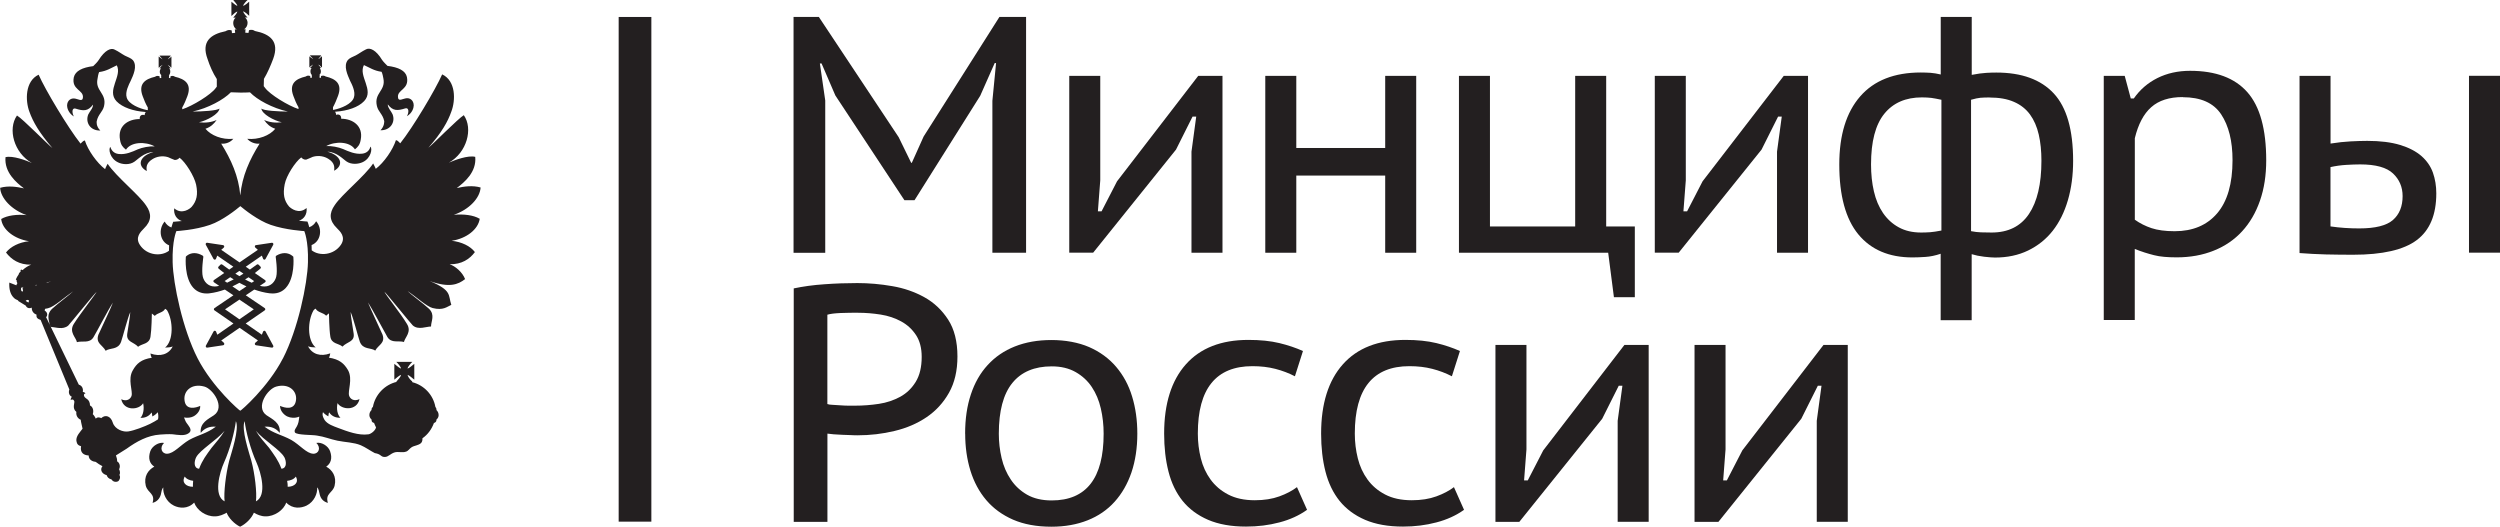 <?xml version="1.0" encoding="UTF-8"?> <svg xmlns="http://www.w3.org/2000/svg" viewBox="0 0 400.7 84.41"> <defs> <style>.d{fill:#231f20;}</style> </defs> <g id="a"></g> <g id="b"> <g id="c"> <g> <g> <path class="d" d="M46.94,41.08s-.49-.51-1.32-.51c-.43,0-.88,.14-1.32,.4-.08,.04-.13,.13-.11,.22,0,.02,.33,2.23,.08,3.18-.18,.71-.79,1.55-1.89,1.55-.24,0-.48-.04-.73-.11,0,0,0,0,0,0l.83-.56c.06-.04,.1-.11,.1-.18s-.04-.14-.1-.18l-1.64-1.13c.52-.39,.85-.67,.89-.71,.05-.04,.08-.1,.08-.16s-.02-.12-.07-.16l-.29-.3s-.1-.07-.15-.07c-.05,0-.1,.02-.14,.05-.02,0-.45,.34-1.11,.8l-.66-.46,2.58-1.78,.2,.51c.03,.08,.1,.14,.2,.14h0c.08,0,.16-.05,.19-.12l1.23-2.26c.04-.08,.03-.17-.01-.24-.04-.06-.11-.09-.18-.09h-.03l-2.54,.38c-.09,0-.16,.07-.18,.16-.02,.08,0,.17,.07,.23l.41,.36-2.94,2.02-2.93-2.02,.41-.36c.06-.06,.09-.15,.06-.23-.02-.09-.09-.15-.18-.16l-2.54-.38h-.03c-.08,0-.15,.03-.18,.09-.05,.07-.05,.16-.01,.24l1.23,2.26c.04,.07,.12,.12,.2,.12h.01c.08,0,.16-.06,.19-.14l.2-.51,2.58,1.78-.66,.46c-.66-.46-1.1-.79-1.11-.8-.04-.03-.09-.05-.14-.05-.06,0-.12,.02-.16,.07l-.3,.3s-.07,.1-.07,.16c0,.06,.03,.12,.08,.16,.05,.04,.37,.32,.9,.71l-1.65,1.13c-.06,.04-.09,.11-.09,.18,0,.08,.04,.14,.1,.18l.83,.56s0,0,0,0c-.25,.07-.49,.11-.73,.11-1.1,0-1.71-.83-1.89-1.55-.25-.95,.08-3.15,.08-3.18,.01-.09-.03-.18-.11-.22-.45-.26-.9-.4-1.32-.4-.82,0-1.3,.49-1.32,.51-.04,.03-.06,.08-.06,.13-.01,.14-.26,3.32,1.21,4.93,.55,.59,1.26,.9,2.12,.9,.15,0,.32,0,.48-.03,.84-.1,1.66-.32,2.45-.6l1.37,.92-3.03,2.05c-.06,.05-.1,.11-.1,.19,0,.07,.03,.14,.1,.18l3.04,2.1-2.59,1.8-.2-.5c-.03-.08-.11-.13-.19-.14t-.01,0c-.08,0-.16,.05-.2,.12l-1.23,2.27c-.04,.07-.03,.16,.01,.23,.04,.06,.11,.09,.18,.09h.03l2.54-.38c.09-.01,.16-.08,.18-.16,.03-.09,0-.17-.06-.24l-.42-.37,2.94-2.03,2.94,2.03-.42,.37c-.07,.06-.09,.15-.07,.24,.02,.08,.09,.14,.18,.16l2.54,.38h.03c.07,0,.14-.03,.18-.09,.05-.07,.05-.16,.01-.23l-1.23-2.27c-.04-.07-.11-.12-.19-.12,0,0,0,0,0,0-.09,0-.16,.06-.2,.14l-.2,.5-2.59-1.8,3.04-2.1c.06-.04,.1-.11,.1-.18,0-.08-.04-.14-.1-.19l-3.03-2.05,1.37-.92c.79,.28,1.61,.5,2.45,.6,.17,.02,.33,.03,.48,.03,.86,0,1.58-.3,2.12-.9,1.48-1.61,1.23-4.8,1.21-4.93,0-.05-.03-.1-.06-.13Zm-8.57,2.34l.65,.44c-.2,.13-.42,.26-.65,.4-.22-.14-.44-.27-.65-.4l.65-.44Zm-2.37,1.63l.9-.62c.17,.11,.36,.23,.56,.35-.35,.19-.71,.37-1.06,.53l-.39-.26Zm4.68,4.53l-2.31,1.6-2.3-1.6,2.3-1.56,2.31,1.56Zm-2.31-2.92l-1.12-.76c.39-.18,.76-.38,1.12-.57,.36,.19,.73,.39,1.13,.57l-1.13,.76Zm1.98-1.34c-.36-.16-.72-.34-1.07-.53,.19-.12,.38-.24,.56-.35l.9,.62-.39,.26Z"></path> <path class="d" d="M76.85,35.05c-.95-.57-2.52-.77-4.11-.62,2.5-.86,4.2-2.72,4.29-4.38-1.3-.37-2.65-.17-3.82,.09,1.21-.91,3.2-2.56,2.96-5-1.17-.29-3.32,.53-4.22,.93,2.88-1.62,3.91-5.44,2.39-7.61-.9,.53-5.02,4.73-5.68,5.22,2.13-2.43,3.12-4.18,3.69-5.82,.68-1.79,.73-4.9-1.48-5.94-1.04,2.39-4.69,8.51-6.72,11.05-.22-.2-.4-.47-.69-.51-.49,1.55-1.92,3.61-3.23,4.6-.07-.13-.2-.49-.42-.86-1.39,2.08-5,4.93-6.16,6.68-.91,1.3-.91,2.47,.35,3.69,.51,.51,1.48,1.41,.64,2.67-1.14,1.67-3.44,1.86-4.68,.88,0-.3,0-.58-.02-.84,1.47-.57,1.81-2.57,.73-3.82-.24,.46-.63,.79-1.1,.96-.13-.52-.24-.77-.25-.8l-.06-.12h-.13s-.49-.03-1.22-.12c.82-.27,1.34-1.02,1.23-2.04-1.26,1.08-2.52,.05-2.81-.24-.79-.93-1.01-1.97-.7-3.56,.26-1.39,1.7-3.6,2.65-4.31,.14,.13,.35,.4,.81,.35,.27-.08,.71-.31,1.04-.44,.95-.29,1.88-.07,2.48,.31,1.08,.66,.99,1.39,.95,1.92,1.65-.93,1.08-2.47-1.08-3.05,1.48,0,2.7,1.35,3,1.52,.82,.6,1.99,.47,2.67,.14,1.31-.62,1.57-2.17,1.22-2.48-.13,.56-.55,1.04-1.31,1.13-1.12,.13-2.21-.36-3.07-.74-.73-.31-1.9-.53-2.7-.48,1.48-.82,3.78-.73,4.6,.53,.49-.4,.8-.75,.93-1.57,.42-2.21-1.31-3.34-3.14-3.34,.05-.53-.33-.8-.82-.62,0-.23-.06-.4-.18-.49,.04,0,.1-.02,.14-.02,1.86-.13,3.61-.7,4.55-1.7,1.66-1.77-.99-4.02-.04-5.77,.91,.4,1.57,.9,2.83,1.08,.13,.27,.25,.8,.29,1.08,.4,1.97-1.54,2.3-1.04,4.4,.22,.95,.93,1.28,1.17,2.41,0,0,.09,.79-.6,1.48,1.59,.04,2.43-1.31,1.94-2.56-.22-.51-.77-1-.77-1.59,.82,1.08,1.55,1.04,2.81,.64,.58-.17,.62,.62,.26,1.26,.86-.51,1.09-1.35,1.09-1.72,0-.89-.69-1.31-1.35-1.13-.37,.04-1.13,.55-1.17-.18-.16-1.26,1.83-1.22,1.43-3.25-.22-1.02-1.35-1.57-3.12-1.79-.17-.18-.62-.6-.86-.95-.97-1.61-1.97-2.03-2.57-1.7-.71,.35-1.08,.67-1.65,.97-.47,.24-.95,.38-1.26,.73-.77,.95-.04,2.43,.35,3.34,.27,.53,.91,1.74,.62,2.65-.31,1.08-2.1,1.77-3.18,1.99-.07,0-.11,.02-.18,.02v-.42c.31-.56,.58-1.22,.8-1.81,.73-1.95-.36-2.74-1.97-3.12-.2-.13-.42-.18-.69-.09h-.05l-.04,.33-.22-.07,.05-.4h-.09c.18-.13,.27-.35,.27-.57,0-.24-.08-.42-.17-.55h.22l-.09-.09c-.04-.09-.13-.17-.26-.31-.04-.04-.08-.13-.08-.17,.04,.04,.08,.09,.17,.13,.09,.09,.22,.18,.26,.26l.13,.09v-1.81l-.13,.11s-.17,.13-.26,.22c-.09,.09-.13,.09-.17,.13,0-.04,.04-.09,.08-.18,.14-.08,.23-.22,.26-.28l.09-.14h-1.81l.09,.14c.08,.06,.2,.2,.29,.28,.04,.09,.08,.14,.13,.18-.05-.04-.13-.04-.18-.13-.16-.09-.24-.18-.33-.22l-.09-.11v1.81l.09-.09c.09-.08,.17-.17,.33-.26,.05-.04,.13-.09,.18-.13-.05,.04-.09,.13-.13,.17-.09,.14-.2,.22-.29,.31l-.09,.09h.29c-.16,.13-.2,.31-.2,.55,0,.22,.08,.44,.24,.57h-.04l.04,.4-.24,.07-.05-.33h-.04c-.26-.09-.49-.04-.66,.09-1.64,.38-2.72,1.17-1.99,3.12,.22,.6,.49,1.26,.82,1.81v.29c-1.64-.53-4.58-2.32-5.37-3.41-.09-.11-.16-.2-.2-.26h0l.03-1.17c.57-.95,1.08-2.13,1.48-3.2,1.04-2.81-.49-3.98-2.92-4.47-.24-.17-.56-.26-.95-.13l-.09,.44-.51-.04,.04-.58c-.09,.04-.17,.04-.26,.04,.35-.17,.59-.6,.59-1.04,0-.31-.16-.69-.42-.86h.42c-.25-.22-.64-.69-.73-.99,.31,.09,.77,.5,.99,.73V.27c-.22,.17-.68,.62-.99,.66,.09-.26,.48-.71,.73-.93h-2.3c.18,.22,.62,.67,.66,.93-.27-.04-.71-.49-.95-.66V2.57c.25-.23,.68-.65,.95-.73-.04,.31-.49,.77-.66,.99h.4c-.26,.17-.4,.55-.4,.86,0,.44,.22,.86,.57,1.04-.09,0-.18,0-.31-.04l.05,.58-.51,.04-.05-.44c-.4-.13-.7-.04-.97,.13-2.4,.49-3.94,1.66-2.89,4.47,.35,1.08,.86,2.25,1.48,3.2v1.22s-.09,.13-.17,.22c-.77,1.08-3.74,2.88-5.37,3.41v-.29c.33-.56,.6-1.22,.82-1.81,.73-1.95-.35-2.74-1.99-3.12-.18-.13-.4-.18-.66-.09h-.04l-.05,.33-.22-.07,.04-.4h-.04c.13-.13,.22-.35,.22-.57,0-.24-.04-.42-.18-.55h.27l-.09-.09c-.09-.09-.18-.17-.26-.31-.04-.04-.11-.13-.15-.17,.05,.04,.15,.09,.2,.13,.13,.09,.22,.18,.31,.26l.09,.09v-1.81l-.09,.11c-.09,.04-.18,.13-.31,.22-.04,.09-.15,.09-.2,.13,.05-.04,.11-.09,.15-.18,.09-.08,.17-.22,.26-.28l.09-.14h-1.81l.09,.14c.04,.06,.15,.2,.24,.28,.08,.09,.13,.14,.13,.18-.04-.04-.08-.04-.17-.13-.11-.09-.25-.18-.29-.22l-.14-.11v1.81l.14-.09c.04-.08,.17-.17,.29-.26,.09-.04,.13-.09,.17-.13,0,.04-.04,.13-.13,.17-.09,.14-.2,.22-.24,.31l-.09,.09h.24c-.11,.13-.2,.31-.2,.55,0,.22,.09,.44,.29,.57h-.09l.05,.4-.25,.07-.04-.33h-.05c-.27-.09-.49-.04-.66,.09-1.64,.38-2.72,1.17-1.99,3.12,.22,.6,.49,1.26,.82,1.81v.42c-.07,0-.13-.02-.18-.02-1.08-.22-2.89-.91-3.2-1.99-.29-.9,.36-2.12,.62-2.65,.42-.91,1.13-2.39,.38-3.34-.33-.35-.82-.49-1.29-.73-.57-.31-.93-.62-1.65-.97-.58-.33-1.57,.09-2.57,1.7-.22,.35-.68,.77-.86,.95-1.74,.22-2.87,.77-3.11,1.79-.41,2.03,1.59,1.99,1.46,3.25-.05,.73-.82,.22-1.17,.18-.69-.18-1.37,.24-1.37,1.13,0,.37,.25,1.21,1.09,1.72-.35-.64-.31-1.44,.28-1.26,1.26,.4,1.97,.44,2.79-.64,0,.59-.53,1.08-.77,1.59-.49,1.26,.32,2.61,1.94,2.56-.73-.69-.58-1.48-.58-1.48,.23-1.13,.93-1.46,1.17-2.41,.49-2.1-1.46-2.43-1.04-4.4,.04-.29,.13-.81,.26-1.08,1.26-.17,1.95-.68,2.83-1.08,.91,1.74-1.7,4-.04,5.77,.95,.99,2.72,1.57,4.55,1.7,.04,0,.1,.02,.15,.03-.13,.08-.19,.26-.19,.49-.48-.18-.86,.09-.79,.62-1.9,0-3.58,1.13-3.16,3.34,.13,.82,.44,1.17,.95,1.57,.8-1.26,3.1-1.35,4.6-.53-.82-.05-1.99,.17-2.72,.48-.84,.38-1.92,.87-3.05,.74-.78-.09-1.17-.58-1.33-1.13-.35,.31-.09,1.86,1.24,2.48,.66,.33,1.84,.46,2.65-.14,.31-.17,1.53-1.52,3.01-1.52-2.15,.58-2.75,2.12-1.07,3.05-.07-.53-.15-1.26,.93-1.92,.6-.38,1.55-.6,2.48-.31,.33,.13,.77,.36,1.04,.44,.46,.04,.68-.22,.81-.35,.95,.71,2.34,2.92,2.65,4.31,.33,1.59,.09,2.63-.71,3.56-.26,.29-1.55,1.32-2.8,.24-.12,1.01,.4,1.77,1.22,2.04-.73,.08-1.22,.11-1.24,.11h-.13l-.05,.13s-.12,.28-.25,.79c-.46-.17-.84-.5-1.08-.95-1.08,1.24-.75,3.23,.71,3.81-.01,.27-.02,.57-.02,.87-1.25,.96-3.52,.76-4.64-.9-.86-1.26,.13-2.16,.62-2.67,1.26-1.22,1.26-2.39,.35-3.69-1.17-1.75-4.77-4.6-6.16-6.68-.23,.38-.36,.73-.41,.86-1.3-.99-2.76-3.04-3.24-4.6-.27,.04-.47,.31-.69,.51-2.01-2.54-5.68-8.66-6.72-11.05-2.19,1.04-2.15,4.16-1.48,5.94,.59,1.64,1.59,3.38,3.69,5.82-.66-.49-4.77-4.69-5.68-5.22-1.52,2.17-.49,5.99,2.38,7.61-.88-.4-3.05-1.22-4.22-.93-.22,2.43,1.74,4.09,2.96,5-1.17-.26-2.52-.46-3.82-.09,.09,1.66,1.81,3.52,4.24,4.38-1.55-.16-3.11,.05-4.07,.62,.18,1.72,2.13,3.21,4.46,3.56-1.57,.17-2.96,.86-3.69,1.81,.86,1.13,2.12,1.99,4.04,1.95-.44,.16-.95,.46-1.39,.88-.05-.04-.14-.09-.22-.09-.09,.04-.13,.17-.09,.26v.07c-.18,.13-.29,.28-.31,.44-.18,.25-.36,.56-.46,.82,.05,.02,.09,.07,.13,.09-.02,.15,.01,.32,.13,.49-.08,.09-.13,.22-.17,.35l-1.13-.44c-.06,1.02,.16,1.87,.68,2.39,.41,.46,.86,.4,.73,.55l1.22,.75c.22,.47,.66,.47,.97,.33v.09c0,.49,.33,.88,.77,1.04-.08,.4,.09,.66,.65,.84l4.6,11.14c-.18,.53,0,.99,.4,1.17-.09,.13-.18,.27-.18,.53,.18-.13,.44-.18,.58,.2,.08,.26-.4,1.13,.33,1.7-.09,.51,.17,1.04,.7,1.26,0,.26,.24,1.13,.29,1.43-.33,.47-1.08,1.17-.99,1.95,.09,.56,.31,.73,.75,.86-.18,.99,.37,1.44,1.22,1.48,0,.73,.68,.99,1.13,1.03,.42,.31,.6,.44,1.08,.69-.44,.53-.13,1.22,.68,1.44,.09,.31,.31,.57,.77,.68,.27,.44,.75,.44,1.04,.31,.18-.09,.49-.6,.22-1.04,.18-.22,.09-.64-.04-.91,.26-.48,.04-1.08-.33-1.26,.05-.27-.09-.69-.18-.95,.64-.4,1.44-.91,1.72-1.08,1.57-1.13,3.34-2.13,5.35-2.26,.51-.05,1.46-.09,1.99-.05,.81,.09,1.94,.33,2.6-.17,.2-.13,.33-.35,.29-.58-.09-.51-.64-.95-.82-1.41-.05-.14-.13-.34-.22-.53,.58,.1,1.1,.02,1.43-.14,.35-.13,1.22-.77,1.17-1.72-.69,.33-2.35,.77-2.52-.91-.18-1.48,1.13-2.74,3.16-2.19,1.39,.35,3.42,3.31,1.56,4.6-.91,.62-2.3,1.21-2.12,2.83,.59-.73,1.39-1.08,2.42-.99-1.52,1.13-2.69,1.26-4.28,2.12-1.39,.82-2.43,2.17-3.52,2.21-.84,.04-1.3-.95-.49-1.73-.82-.17-1.9,.47-2.21,1.32-.4,1.17-.09,2.01,.64,2.48-.99,.53-1.72,1.57-1.37,3.05,.33,1.22,1.55,1.22,1.09,2.76,.68-.18,1.12-.64,1.32-1.31,.09-.46,.17-.95,.4-1.17-.09,.93,.44,2.3,1.7,2.92,.86,.42,2.21,.59,3.25-.49,.42,1.22,1.85,2.25,3.34,2.21,.68,0,1.35-.29,1.86-.59,.35,.9,1.26,1.81,2.16,2.25,.93-.44,1.84-1.35,2.21-2.25,.49,.3,1.17,.59,1.84,.59,1.43,.04,2.94-.99,3.34-2.21,1.04,1.08,2.39,.9,3.25,.49,1.26-.62,1.79-1.99,1.71-2.92,.24,.22,.32,.71,.42,1.17,.17,.66,.61,1.13,1.3,1.31-.46-1.55,.78-1.55,1.08-2.76,.35-1.48-.38-2.52-1.35-3.05,.71-.47,1.04-1.31,.62-2.48-.31-.86-1.39-1.5-2.21-1.32,.82,.77,.38,1.77-.49,1.73-1.08-.04-2.12-1.4-3.52-2.21-1.59-.86-2.76-.99-4.28-2.12,1.04-.09,1.86,.26,2.43,.99,.18-1.62-1.21-2.21-2.12-2.83-1.83-1.29,.18-4.25,1.59-4.6,2.01-.55,3.34,.71,3.14,2.19-.22,1.68-1.83,1.24-2.56,.91,0,.95,.86,1.59,1.22,1.72,.42,.2,1.18,.3,1.87,0-.02,.17-.05,.34-.05,.39-.14,1.44-.91,1.57-.65,2.16,.38,.44,2.85,.35,3.52,.49,1.17,.16,2.17,.59,3.29,.82,1.26,.26,2.61,.26,3.74,.73,.73,.31,1.55,.9,2.25,1.26,1.08,.18,.91,.62,1.59,.62,.62,0,.86-.53,1.65-.75,.55-.13,1.17,.09,1.72-.09,.4-.09,.58-.5,.96-.73,.44-.27,1.06-.27,1.48-.65,.22-.19,.26-.57,.23-.83v.06c.85-.59,1.49-1.46,1.85-2.46,.22-.04,.4-.24,.4-.46v-.08c.22-.18,.35-.45,.35-.71,0-.34-.13-.6-.35-.82v-.09c0-.17-.09-.31-.17-.42-.35-1.92-1.81-3.47-3.69-3.95v-.09h-.04c0-.09-.04-.14-.11-.14-.27-.26-.58-.68-.62-.95,.31,.09,.82,.58,1.08,.77v-2.54c-.26,.2-.77,.68-1.08,.77,.04-.31,.52-.86,.77-1.08h-2.58c.24,.22,.73,.77,.77,1.08-.31-.09-.82-.58-1.08-.77v2.54c.26-.2,.77-.68,1.08-.77-.04,.31-.53,.86-.77,1.08l.09,.04c-1.92,.44-3.47,2.04-3.83,4-.13,.11-.22,.25-.22,.42v.09c-.22,.22-.35,.48-.35,.82,0,.26,.13,.53,.35,.71v.08c0,.29,.18,.42,.4,.46,.09,.25,.2,.49,.31,.71t.03-.05c-.16,.73-1.04,1.17-1.24,1.17-1.57,.22-3.32-.44-4.91-1.04-.7-.27-1.65-.57-2.12-1.26-.29-.5-.41-.82-.26-1.26,.17,.22,.47,.47,.86,.68,.04-.22,.04-.46,.13-.64,.41,.6,1.04,.9,1.81,.86-.46-.4-.68-1.44-.46-2.34,.64,1.08,3.07,1.31,3.52-.64-.91,.42-1.49-.04-1.66-.53-.27-.78,.62-2.66-.18-4.11-.64-1.08-1.37-1.74-3.07-2.01,.13-.2,.17-.38,.22-.69-1.56,.58-2.92,.13-3.56-1.13,.31,.13,.77,.18,1.22,.18-1.39-1.13-1.31-4.34-.31-5.99,.13-.09,.17-.18,.31-.22,.31,.62,1.22,.62,1.68,1.13,.18-.18,.27-.22,.45-.38,0,0,.04,2.63,.22,3.71,.17,1.22,1.35,1.08,1.95,1.62,.71-.78,1.99-.74,1.79-2.08-.18-1.34-.44-2.56-.49-3.47,.4,.82,1.17,3.89,1.48,4.77,.5,1.31,1.77,.91,2.47,1.42,.47-.91,1.64-1.17,1.17-2.55-.13-.35-2.05-4.4-2.34-5.17,.68,1,2.54,4.56,3.12,5.55,.64,1.04,1.81,.53,2.65,.79,.16-.75,1.29-1.61,.47-2.91-1.04-1.73-3.47-4.73-3.6-5.15,.49,.46,4.26,5.15,4.55,5.41,.88,.77,2.16,.17,2.92,.17,0-.86,.68-1.83-.31-2.83-.91-.86-2.99-2.34-3.43-2.85,1.39,.95,3.03,2.47,4,2.72,1.72,.44,2.34-.24,2.99-.51-.53-1.57,.17-2.3-3.47-3.82,3.16,1.13,4.55,.57,5.68-.31-.44-1.13-1.57-2.07-2.48-2.38,1.93,.04,3.21-.82,4.05-1.95-.71-.95-2.12-1.64-3.73-1.81,2.38-.35,4.28-1.84,4.51-3.56ZM3.69,46.64s-.04,.04-.08,.09c-.27-.04-.27-.35-.22-.62,.13,0,.22-.04,.31-.13l.04,.05-.13,.08c.04,.18,.04,.35,.08,.53Zm.86,1.85l-.44-.26c.17-.2,.35-.2,.52-.09,0,.13,0,.26-.09,.35Zm1.3-2.76h-.17s-.02-.03-.03-.04c.08-.02,.17-.02,.24-.04,0,.03-.02,.06-.03,.08Zm25.07,32.29c-1.08,0-1.86-.68-1.31-1.64,.29,.43,.86,.63,1.35,.68-.04,.45-.04,.58-.04,.95Zm16.49-1.64c.56,.95-.22,1.64-1.3,1.64,0-.37,0-.5-.09-.95,.5-.05,1.09-.24,1.39-.68ZM30.87,17.88c2.48-.53,5-1.92,6.13-3.09,.94,.06,2.15,.07,3.07,.01,1.12,1.18,3.6,2.54,6.08,3.08-1.44,0-3.95-.13-4.26-.49,.09,.9,2.01,1.93,3.27,2.21-1.04,.13-2.01,0-2.83-.37,.45,.64,.95,1.13,1.79,1.41-.88,1.08-2.69,1.79-4.49,1.61,.44,.53,1.26,.86,1.98,.77-1.61,2.57-2.81,5.21-3.09,8.27h-.01c-.27-3.06-1.46-5.7-3.06-8.27,.73,.09,1.53-.24,1.94-.77-1.81,.17-3.56-.53-4.46-1.61,.84-.29,1.35-.77,1.79-1.41-.8,.37-1.79,.5-2.83,.37,1.26-.28,3.2-1.31,3.29-2.21-.33,.35-2.85,.49-4.29,.49ZM8.2,45.07c-.23,.09-.5,.21-.71,.3v-.06c.22-.08,.49-.16,.71-.24Zm15.91,11.58c.05,.31,.09,.49,.22,.69-1.7,.26-2.43,.93-3.04,2.01-.87,1.46,.04,3.34-.21,4.11-.17,.49-.74,.95-1.65,.53,.44,1.95,2.87,1.73,3.51,.64,.22,.9,0,1.95-.44,2.34,.75,.04,1.4-.26,1.79-.86,.09,.18,.09,.42,.13,.64,.42-.22,.69-.46,.86-.68,.07,.22,.15,.73,.05,1.14-.32,.22-.69,.42-1.26,.72-.91,.44-2.56,1.08-3.51,1.22-.78,.13-2.13-.31-2.48-1.4-.31-1.04-1.17-1.37-1.86-.73-.17-.13-.66-.22-.86,.09,0,0-.22-.49-.49-.73,.18-.53,.04-1.17-.44-1.39-.04-1.04-.68-1.04-.9-1.4-.13-.22-.13-.49,.18-.53-.13-.2-.4-.24-.44-.24,.09-.44-.05-.99-.64-1.17l-5.24-10.81c.33-.35,.16-.86-.22-1.04v-.08c.03-.09,.04-.15,.05-.22,.14-.02,.31-.06,.46-.09,1.04-.24,2.65-1.77,4.05-2.72-.49,.51-2.52,1.99-3.43,2.85-.84,.84-.49,1.68-.35,2.43l.2,.42c.77,.05,1.92,.51,2.78-.2,.27-.26,4.05-4.95,4.55-5.41-.19,.42-2.58,3.43-3.66,5.15-.8,1.3,.37,2.16,.51,2.91,.86-.26,2.03,.25,2.65-.79,.6-.99,2.43-4.55,3.12-5.55-.26,.78-2.21,4.82-2.34,5.17-.46,1.37,.71,1.64,1.17,2.55,.71-.51,1.98-.11,2.47-1.42,.31-.88,1.08-3.95,1.48-4.77-.05,.91-.31,2.13-.49,3.47-.18,1.35,1.08,1.31,1.74,2.08,.64-.53,1.81-.4,1.99-1.62,.18-1.08,.22-3.71,.22-3.71,.18,.16,.27,.2,.47,.38,.44-.51,1.35-.51,1.65-1.13,.14,.04,.18,.13,.31,.22,.99,1.65,1.08,4.86-.31,5.99,.4,0,.91-.05,1.22-.18-.62,1.26-1.99,1.7-3.56,1.13Zm9.79,15.14c-.82,1.13-1.46,1.94-1.99,3.34-.95-.09-.77-1.26-.46-1.86,.64-1.17,3.25-2.7,4.55-4.22-.58,.98-1.39,1.86-2.1,2.74Zm2.83,2.08c-.53,2.07-.9,5.13-.73,6.49-1.84-.95-.8-4.64-.09-6.23,.99-2.21,1.68-4.91,1.9-6.63,.57,1.31-.7,4.97-1.08,6.37Zm4.29,6.49c.18-1.37-.17-4.42-.73-6.49-.38-1.4-1.65-5.06-1.08-6.37,.22,1.72,.91,4.42,1.9,6.63,.71,1.59,1.74,5.28-.09,6.23Zm4.55-7.09c.31,.6,.49,1.77-.46,1.86-.53-1.4-1.17-2.21-1.97-3.34-.74-.87-1.55-1.76-2.13-2.74,1.3,1.53,3.91,3.05,4.55,4.22Zm-.23-15.82c-2.39,4.65-6.78,8.44-6.83,8.38-.05,.06-4.44-3.73-6.83-8.38-2.39-4.65-3.93-11.95-4.01-15.43-.09-3.49,.6-4.98,.6-4.98,0,0,2.99-.16,5.39-1,2.03-.7,4.24-2.48,4.86-3,.62,.52,2.83,2.3,4.87,3,2.39,.83,5.38,1,5.38,1,0,0,.68,1.49,.59,4.98-.08,3.49-1.62,10.79-4.01,15.43Z"></path> </g> <g> <path class="d" d="M159.06,16.16l.59-6.05h-.22l-2.32,5.24-10.53,16.74h-1.62l-11.07-16.79-2.21-5.13h-.27l.86,5.94v24.41h-5.08V2.71h4.05l12.8,19.28,2,4.1h.11l1.89-4.21,12.15-19.17h4.27V40.51h-5.4V16.16Z"></path> <path class="d" d="M190.97,24.31l.76-5.62h-.59l-2.65,5.29-13.28,16.52h-3.83V12.16h4.97V28.9l-.38,4.97h.59l2.48-4.81,13.01-16.9h3.89v28.35h-4.97V24.31Z"></path> <path class="d" d="M222.02,28.14h-14.25v12.37h-4.97V12.16h4.97v11.56h14.25V12.16h4.97v28.35h-4.97v-12.37Z"></path> <path class="d" d="M262.03,47.64h-3.35l-.92-7.13h-23.92V12.16h4.97v24.14h13.66V12.16h4.97v24.14h4.59v11.34Z"></path> <path class="d" d="M284.82,24.31l.76-5.62h-.59l-2.65,5.29-13.28,16.52h-3.83V12.16h4.97V28.9l-.38,4.97h.59l2.48-4.81,13.01-16.9h3.89v28.35h-4.97V24.31Z"></path> <path class="d" d="M311.06,40.67c-.86,.29-1.68,.46-2.46,.51-.77,.05-1.47,.08-2.08,.08-3.74,0-6.63-1.23-8.67-3.7-2.03-2.47-3.05-6.2-3.05-11.2,0-4.72,1.12-8.35,3.35-10.91,2.23-2.56,5.47-3.83,9.72-3.83,.5,0,1.02,.02,1.54,.05,.52,.04,1.07,.13,1.65,.27V2.71h4.97V12c.94-.18,1.71-.29,2.32-.32,.61-.04,1.15-.05,1.62-.05,4.07,0,7.14,1.12,9.21,3.35,2.07,2.23,3.1,5.83,3.1,10.8,0,2.3-.28,4.41-.84,6.32-.56,1.91-1.37,3.54-2.43,4.89-1.06,1.35-2.38,2.4-3.94,3.16-1.57,.76-3.34,1.13-5.32,1.13-.4,0-.97-.05-1.73-.13-.76-.09-1.42-.23-2-.41v10.58h-4.97v-10.64Zm-3.13-3.4c.47,0,.95-.02,1.43-.05,.49-.04,1.09-.13,1.81-.27V15.99c-.65-.14-1.19-.24-1.62-.3-.43-.05-.94-.08-1.51-.08-2.59,0-4.6,.87-6.02,2.62-1.42,1.75-2.13,4.45-2.13,8.13,0,1.55,.15,2.99,.46,4.32,.31,1.33,.79,2.48,1.46,3.46,.67,.97,1.5,1.74,2.51,2.29,1.01,.56,2.21,.84,3.62,.84Zm10.96-21.65c-.58,0-1.06,.02-1.46,.05-.4,.04-.9,.14-1.51,.32v21.06c.54,.11,1.07,.17,1.59,.19,.52,.02,1.09,.03,1.7,.03,2.66,0,4.66-.99,5.99-2.97,1.33-1.98,2-4.82,2-8.53,0-1.55-.14-2.95-.43-4.21-.29-1.26-.76-2.33-1.4-3.21-.65-.88-1.5-1.56-2.57-2.02-1.06-.47-2.37-.7-3.91-.7Z"></path> <path class="d" d="M337.2,12.16h3.35l.97,3.62h.49c.97-1.4,2.23-2.49,3.78-3.27,1.55-.77,3.29-1.16,5.24-1.16,4.1,0,7.16,1.14,9.18,3.43,2.02,2.29,3.02,5.93,3.02,10.93,0,2.38-.33,4.53-1,6.45-.67,1.93-1.62,3.56-2.86,4.91-1.24,1.35-2.75,2.39-4.54,3.1-1.78,.72-3.77,1.08-5.97,1.08-.72,0-1.38-.03-1.97-.08-.59-.05-1.14-.14-1.65-.27-.5-.13-1.01-.27-1.51-.43-.5-.16-1.03-.35-1.57-.57v11.39h-4.97V12.16Zm12.64,3.4c-2.14,0-3.83,.54-5.04,1.62-1.22,1.08-2.09,2.74-2.63,4.97v13.07c.82,.58,1.72,1.03,2.68,1.35,.97,.32,2.2,.49,3.7,.49,2.9,0,5.17-.95,6.81-2.86,1.64-1.91,2.47-4.75,2.47-8.53,0-3.06-.61-5.51-1.82-7.34-1.22-1.84-3.27-2.75-6.17-2.75Z"></path> <path class="d" d="M373.54,23.01c1.15-.18,2.22-.3,3.21-.35,.99-.05,1.88-.08,2.67-.08,2.09,0,3.84,.22,5.26,.65,1.42,.43,2.56,1.03,3.43,1.78,.86,.76,1.48,1.65,1.84,2.67,.36,1.03,.54,2.13,.54,3.32,0,3.42-1.04,5.91-3.13,7.48-2.09,1.57-5.49,2.35-10.21,2.35-1.51,0-2.97-.02-4.37-.05-1.4-.04-2.81-.11-4.21-.22V12.16h4.97v10.85Zm0,13.28c1.5,.22,3.03,.32,4.6,.32,2.57,0,4.37-.45,5.4-1.35,1.03-.9,1.55-2.18,1.55-3.83,0-1.44-.51-2.65-1.53-3.62-1.02-.97-2.77-1.46-5.27-1.46-.68,0-1.43,.03-2.27,.08-.84,.05-1.67,.17-2.49,.35v9.5Zm22.19-24.14h4.97v28.35h-4.97V12.16Z"></path> <path class="d" d="M127.2,46.23c1.51-.32,3.16-.55,4.94-.67,1.78-.13,3.54-.19,5.27-.19,1.84,0,3.7,.16,5.59,.49,1.89,.32,3.61,.92,5.16,1.78,1.55,.86,2.82,2.06,3.81,3.59,.99,1.53,1.49,3.5,1.49,5.91,0,2.27-.45,4.2-1.35,5.8-.9,1.6-2.1,2.91-3.59,3.92s-3.2,1.75-5.13,2.21c-1.93,.47-3.91,.7-5.97,.7-.22,0-.55,0-1-.03-.45-.02-.92-.04-1.4-.05-.49-.02-.95-.04-1.4-.08-.45-.04-.78-.07-1-.11v14.15h-5.4V46.23Zm10.37,3.89c-.97,0-1.92,.02-2.83,.05-.92,.04-1.63,.12-2.13,.27v14.32c.18,.07,.48,.12,.89,.13,.41,.02,.84,.04,1.3,.08,.45,.04,.88,.05,1.3,.05h.94c1.3,0,2.57-.1,3.83-.29,1.26-.19,2.4-.58,3.43-1.14,1.03-.57,1.85-1.37,2.48-2.4,.63-1.03,.95-2.36,.95-3.99,0-1.42-.31-2.59-.92-3.51-.61-.92-1.4-1.65-2.38-2.18-.97-.53-2.06-.9-3.27-1.09-1.21-.19-2.4-.29-3.59-.29Z"></path> <path class="d" d="M154.69,69.51c0-2.34,.3-4.44,.92-6.29,.61-1.85,1.51-3.43,2.7-4.72,1.19-1.3,2.64-2.29,4.35-2.97,1.71-.68,3.66-1.03,5.86-1.03s4.32,.38,6.05,1.13c1.73,.76,3.17,1.81,4.32,3.16,1.15,1.35,2.01,2.93,2.56,4.75,.56,1.82,.84,3.81,.84,5.97,0,2.3-.32,4.37-.94,6.21-.63,1.84-1.53,3.4-2.7,4.7s-2.61,2.29-4.32,2.97c-1.71,.68-3.65,1.03-5.8,1.03-2.38,0-4.43-.38-6.16-1.13-1.73-.76-3.16-1.8-4.29-3.13-1.13-1.33-1.98-2.91-2.54-4.72-.56-1.82-.84-3.79-.84-5.91Zm5.4,0c0,1.33,.15,2.64,.45,3.92,.3,1.28,.79,2.42,1.47,3.43,.67,1.01,1.55,1.82,2.61,2.43,1.07,.61,2.38,.92,3.95,.92,5.54,0,8.32-3.56,8.32-10.69,0-1.4-.15-2.75-.45-4.05-.3-1.3-.78-2.44-1.44-3.43-.66-.99-1.52-1.79-2.59-2.4-1.07-.61-2.35-.92-3.84-.92-2.77,0-4.88,.89-6.32,2.67-1.44,1.78-2.16,4.49-2.16,8.13Z"></path> <path class="d" d="M209.5,81.71c-1.26,.9-2.74,1.58-4.43,2.02-1.69,.45-3.47,.67-5.35,.67-2.38,0-4.4-.36-6.08-1.08-1.67-.72-3.03-1.73-4.08-3.02-1.04-1.3-1.8-2.86-2.27-4.7s-.7-3.87-.7-6.1c0-4.79,1.16-8.49,3.48-11.1,2.32-2.61,5.66-3.92,10.02-3.92,1.91,0,3.56,.17,4.97,.51,1.4,.34,2.66,.77,3.78,1.27l-1.29,4.05c-.97-.5-2.01-.9-3.14-1.19-1.13-.29-2.35-.43-3.67-.43-5.83,0-8.75,3.6-8.75,10.8,0,1.37,.16,2.69,.48,3.97,.32,1.28,.84,2.41,1.56,3.4,.72,.99,1.65,1.79,2.82,2.4,1.16,.61,2.58,.92,4.27,.92,1.5,0,2.82-.21,3.94-.62,1.13-.41,2.07-.91,2.82-1.48l1.61,3.62Z"></path> <path class="d" d="M234.66,81.71c-1.26,.9-2.74,1.58-4.43,2.02-1.69,.45-3.47,.67-5.35,.67-2.38,0-4.4-.36-6.08-1.08-1.67-.72-3.03-1.73-4.08-3.02-1.04-1.3-1.8-2.86-2.27-4.7s-.7-3.87-.7-6.1c0-4.79,1.16-8.49,3.48-11.1,2.32-2.61,5.66-3.92,10.02-3.92,1.91,0,3.56,.17,4.97,.51,1.4,.34,2.66,.77,3.78,1.27l-1.29,4.05c-.97-.5-2.01-.9-3.14-1.19-1.13-.29-2.35-.43-3.67-.43-5.83,0-8.75,3.6-8.75,10.8,0,1.37,.16,2.69,.48,3.97,.32,1.28,.84,2.41,1.56,3.4,.72,.99,1.65,1.79,2.82,2.4,1.16,.61,2.58,.92,4.27,.92,1.5,0,2.82-.21,3.94-.62,1.13-.41,2.07-.91,2.82-1.48l1.61,3.62Z"></path> <path class="d" d="M259.28,67.45l.76-5.62h-.59l-2.65,5.29-13.28,16.52h-3.83v-28.35h4.97v16.74l-.38,4.97h.59l2.48-4.81,13.01-16.9h3.89v28.35h-4.97v-16.2Z"></path> <path class="d" d="M291.19,67.45l.76-5.62h-.59l-2.65,5.29-13.28,16.52h-3.83v-28.35h4.97v16.74l-.38,4.97h.59l2.48-4.81,13.01-16.9h3.89v28.35h-4.97v-16.2Z"></path> </g> <polygon class="d" points="99.16 2.72 99.16 22.94 99.16 43.16 99.16 63.39 99.16 83.61 104.4 83.61 104.4 63.39 104.4 43.16 104.4 22.94 104.4 2.72 99.16 2.72"></polygon> </g> </g> </g> </svg> 